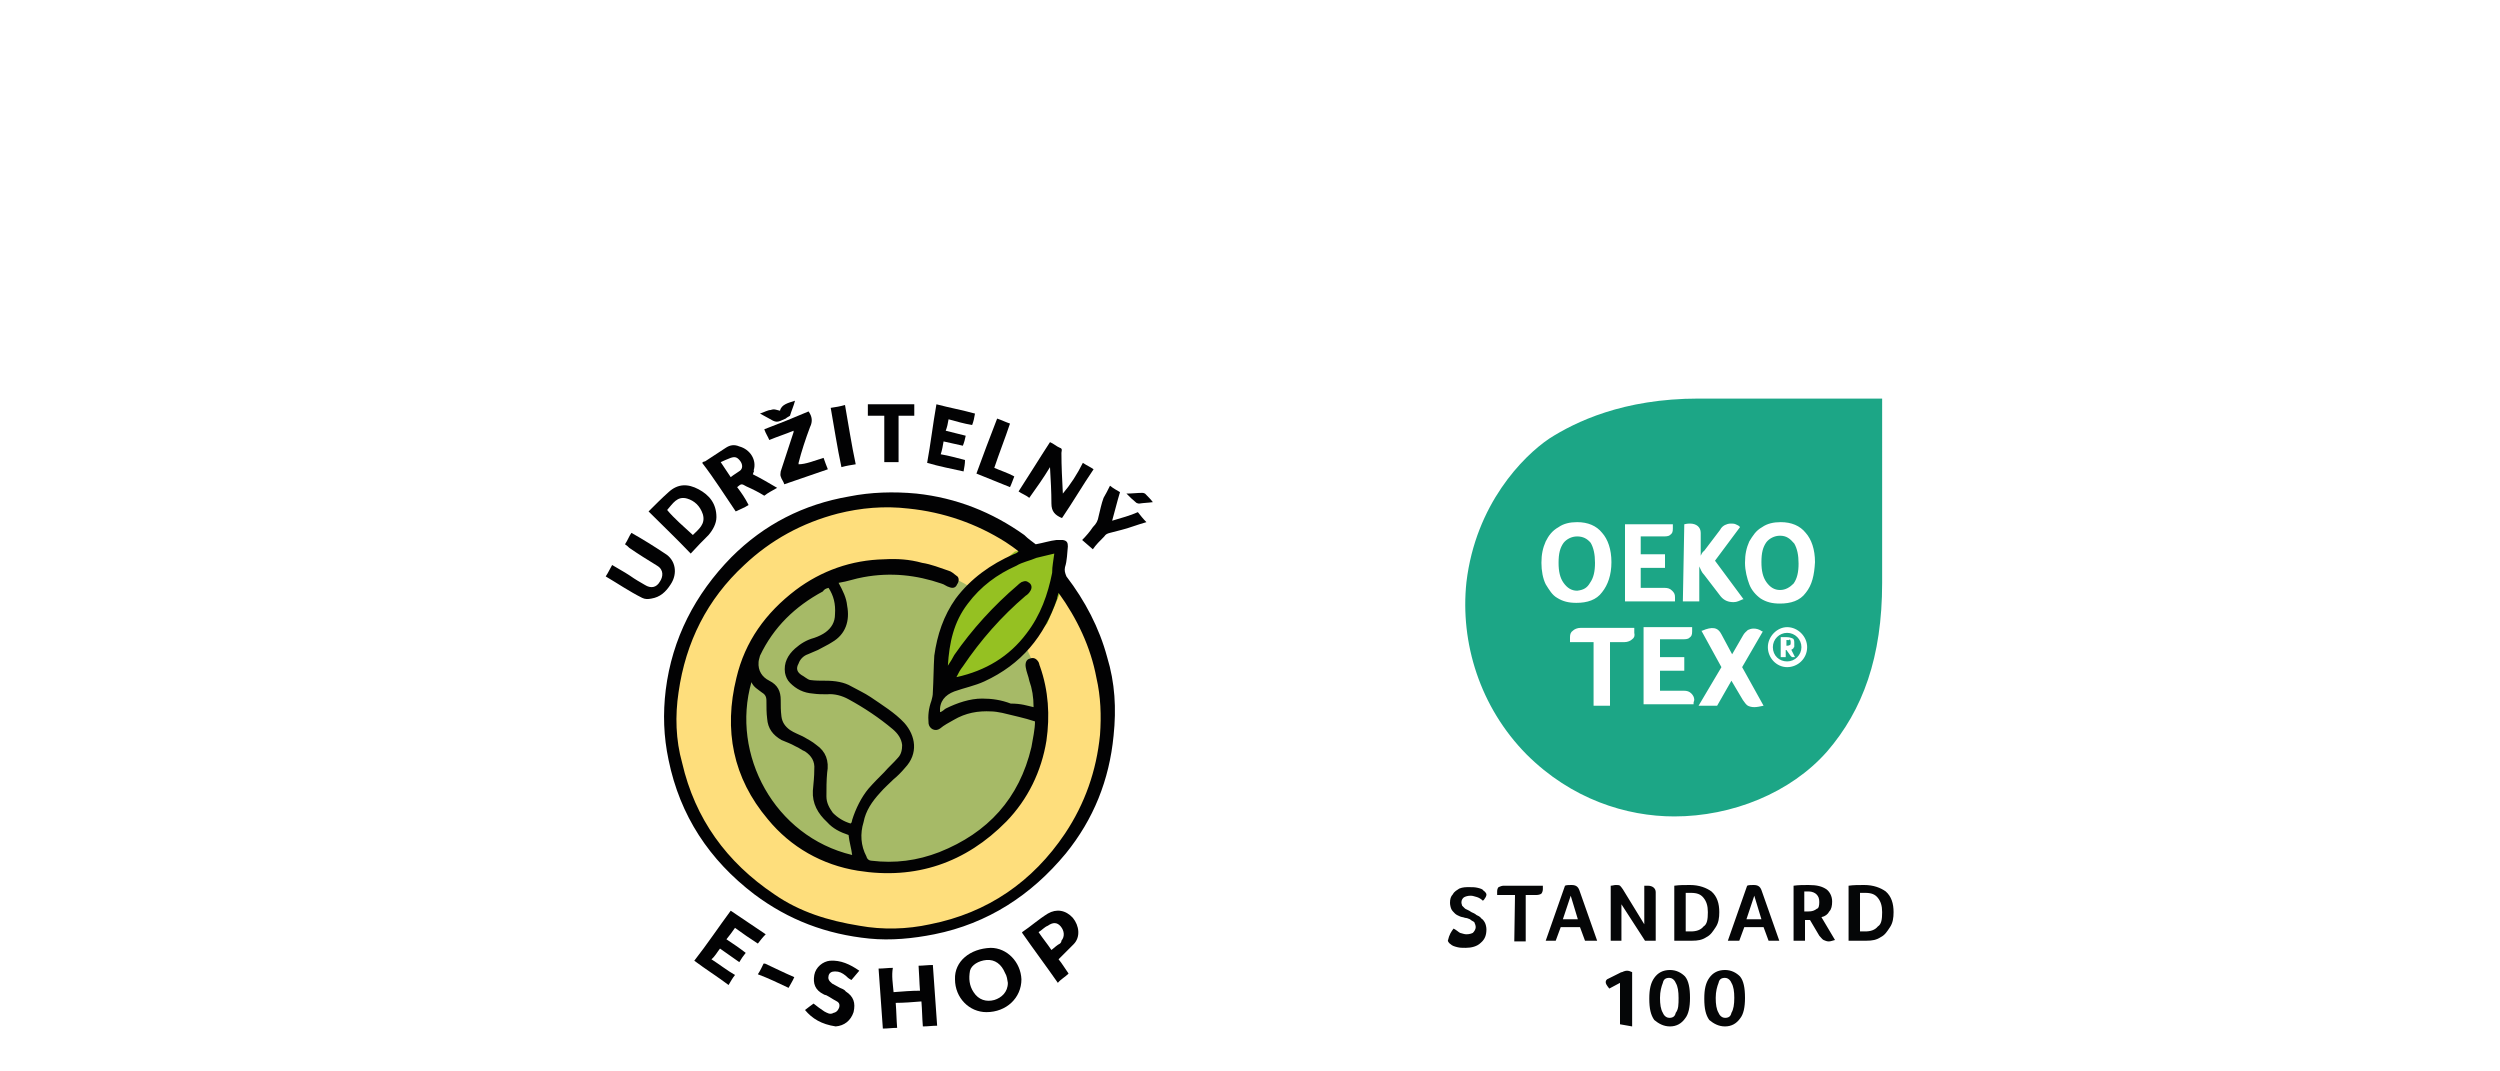 <?xml version="1.0" encoding="utf-8"?>
<!-- Generator: Adobe Illustrator 23.0.3, SVG Export Plug-In . SVG Version: 6.00 Build 0)  -->
<svg version="1.1" id="Vrstva_1" xmlns="http://www.w3.org/2000/svg" xmlns:xlink="http://www.w3.org/1999/xlink" x="0px" y="0px"
	 viewBox="0 0 350 150" style="enable-background:new 0 0 350 150;" xml:space="preserve">
<style type="text/css">
	.st0{fill:#FEDE7C;}
	.st1{fill:#A6BA67;}
	.st2{fill:#95C122;}
	.st3{fill:#020203;}
	.st4{fill:#050607;}
	.st5{fill:#1CA686;}
</style>
<g>
	<g>
		<g>
			<circle class="st0" cx="124.6" cy="100.6" r="30.3"/>
			<ellipse class="st1" cx="124.6" cy="100.4" rx="21.4" ry="21.4"/>
			<polygon class="st2" points="131.9,94.4 132.4,88.2 135.2,82.9 142.1,77.2 148.7,76.4 148.6,82.6 146.6,87.3 143.3,90.6 
				136.7,94.8 131.9,95.8 			"/>
			<g>
				<path class="st3" d="M145,76.2c1.1-0.2,2-0.5,2.9-0.6c0.2,0,0.6,0,0.9,0c0.6,0.1,0.7,0.4,0.7,0.9c-0.1,0.9-0.1,2-0.4,2.9
					c-0.1,0.5,0,0.8,0.2,1.3c2.6,3.4,4.6,7.2,5.7,11.3c1.1,3.6,1.3,7.2,0.9,11c-0.6,6.2-2.8,11.7-6.7,16.5
					c-4.8,5.8-10.9,9.8-18.4,11.3c-3,0.6-6.1,0.9-9.1,0.6c-6-0.6-11.3-2.6-16.1-6.2c-6.3-4.8-10.4-11-12-18.8
					c-0.7-3.3-0.8-6.5-0.4-9.8c0.9-7.2,4.1-13.4,9.2-18.6c4.6-4.6,10.1-7.4,16.5-8.5c3-0.6,6.2-0.7,9.4-0.4
					c5.6,0.6,10.6,2.6,15.1,5.8C144,75.5,144.5,75.8,145,76.2z M144.7,99c0-1.4-0.2-2.6-0.6-3.7c-0.1-0.6-0.4-1.2-0.5-1.9
					c-0.1-0.6,0.1-1.1,0.6-1.2c0.5-0.2,0.9,0,1.2,0.5c0.1,0.2,0.1,0.4,0.2,0.6c1.2,3.4,1.4,6.9,0.9,10.4c-0.7,4.3-2.6,8.2-5.6,11.3
					c-5.7,5.8-12.7,8.2-20.8,6.9c-5-0.8-9.4-3.3-12.6-7.2c-4.9-5.8-6.2-12.5-4.4-19.8c1.2-5.1,4.1-9.1,8.3-12.3
					c3.6-2.7,7.8-4.2,12.4-4.3c1.8-0.1,3.5,0,5.3,0.5c1.3,0.2,2.5,0.7,3.7,1.1c0.4,0.1,0.7,0.4,1.1,0.7c0.4,0.2,0.4,0.8,0.1,1.2
					c-0.2,0.5-0.6,0.6-1.1,0.4c-0.4-0.1-0.7-0.4-1.1-0.5c-3.5-1.2-7.1-1.6-10.9-0.9c-1.2,0.2-2.2,0.6-3.5,0.8
					c0.6,1.1,1.1,2.1,1.2,3.2c0.4,2.1-0.2,4-2.1,5.1c-0.6,0.4-1.3,0.7-2,1.1c-0.5,0.2-0.9,0.4-1.4,0.6c-0.6,0.2-1.1,0.7-1.3,1.3
					c-0.4,0.7-0.2,1.2,0.4,1.6c0.4,0.2,0.8,0.6,1.2,0.7c0.7,0.1,1.4,0.1,2.2,0.1c1.3,0,2.6,0.2,3.6,0.8c0.9,0.5,1.8,0.9,2.7,1.5
					c1.6,1.1,3.4,2.2,4.7,3.6c1.6,1.8,2,4.3,0.1,6.3c-0.5,0.6-1.1,1.2-1.6,1.6c-0.6,0.6-1.3,1.2-1.9,1.9c-1.1,1.2-2,2.5-2.3,4.1
					c-0.5,1.6-0.4,3.3,0.4,4.8c0.1,0.4,0.4,0.6,0.7,0.6c3.3,0.4,6.4,0,9.5-1.2c6.8-2.7,11.2-7.5,12.9-14.7c0.2-1.2,0.5-2.5,0.5-3.6
					c-1.5-0.5-3-0.8-4.6-1.2c-0.5-0.1-1.1-0.2-1.5-0.2c-1.9-0.1-3.6,0.2-5.3,1.2c-0.7,0.4-1.3,0.7-1.9,1.2c-0.7,0.5-1.5,0-1.6-0.7
					c-0.1-1.1,0-2.1,0.4-3.2c0.1-0.4,0.2-0.7,0.2-1.2c0.1-1.8,0.1-3.5,0.2-5.1c0.4-2.9,1.3-5.6,3-8c2.1-2.8,4.9-4.8,8.1-6.2
					c0.2-0.1,0.4-0.1,0.7-0.4c-0.6-0.5-1.2-0.9-1.8-1.3c-4.1-2.6-8.7-4.2-13.6-4.7c-3.4-0.4-6.7-0.1-9.9,0.7
					c-5,1.3-9.4,3.7-13.1,7.2C99,83.9,96,89.9,95,96.9c-0.5,3.3-0.4,6.7,0.5,9.9c1.8,7.8,6.2,13.9,12.9,18.4
					c3.6,2.5,7.6,3.7,11.9,4.4c3.3,0.6,6.7,0.5,9.9-0.2c8.1-1.6,14.4-6,18.9-12.7c2.8-4.2,4.4-8.8,4.9-13.8c0.2-2.7,0.1-5.4-0.5-8
					c-0.8-4.3-2.7-8.3-5.3-11.9c-0.1,0.4-0.2,0.6-0.2,0.8c-1.8,5.3-5,9.2-10.2,11.6c-1.3,0.6-2.8,0.9-4.2,1.4
					c-1.3,0.5-2.1,1.4-2,2.9c0.4-0.1,0.6-0.4,0.8-0.5c1.6-0.8,3.4-1.4,5.1-1.4c1.4,0,2.7,0.2,4,0.7C143,98.5,143.8,98.8,144.7,99z
					 M116,82.3c-0.4,0.1-0.6,0.2-0.8,0.5c-3.9,2.1-6.9,5-8.8,9c-0.1,0.4-0.2,0.7-0.2,0.9c-0.1,1.2,0.5,2.1,1.5,2.6
					c1.2,0.6,1.6,1.5,1.6,2.7c0,0.8,0,1.5,0.1,2.3c0.1,0.8,0.5,1.4,1.2,1.9c0.6,0.4,1.2,0.6,1.8,0.9c0.7,0.4,1.3,0.7,1.9,1.2
					c1.3,0.9,1.8,2.2,1.5,3.9c-0.1,1.1-0.1,2.2-0.1,3.3c0,0.9,0.4,1.6,0.9,2.3c0.7,0.7,1.5,1.2,2.5,1.5c0-0.1,0.1-0.1,0.1-0.1
					c0-0.1,0.1-0.2,0.1-0.4c0.5-1.6,1.3-3.2,2.3-4.4c0.7-0.8,1.5-1.6,2.2-2.3c0.6-0.7,1.3-1.3,1.9-2c0.5-0.5,0.6-1.2,0.6-1.8
					c-0.1-0.9-0.6-1.6-1.3-2.2c-1.9-1.6-4-3-6.2-4.2c-0.9-0.5-2-0.8-3-0.7c-0.7,0-1.3,0-2-0.1c-1.3-0.1-2.3-0.6-3.2-1.5
					c-0.4-0.4-0.6-0.9-0.7-1.4c-0.2-1.4,0.4-2.5,1.4-3.4c0.8-0.7,1.6-1.2,2.7-1.5c0.6-0.2,1.2-0.5,1.6-0.8c0.8-0.6,1.3-1.4,1.3-2.5
					C117,84.5,116.7,83.4,116,82.3z M105.2,95.5c-2.9,10.1,3.2,21.6,14.1,24.2c-0.1-0.9-0.4-1.8-0.5-2.8c-1.2-0.4-2.2-0.9-3-1.8
					c-1.3-1.2-2.1-2.6-2-4.4c0.1-1.1,0.2-2,0.2-3c0.1-1.1-0.4-1.9-1.3-2.5c-0.5-0.2-0.8-0.5-1.3-0.7c-0.7-0.4-1.3-0.6-2-0.9
					c-1.2-0.7-1.9-1.6-2-3c-0.1-0.8-0.1-1.6-0.1-2.5c0-0.6-0.2-0.9-0.7-1.2C106.1,96.5,105.5,96.2,105.2,95.5z M147.6,77.5
					c-0.9,0.2-1.6,0.4-2.5,0.6c-0.9,0.4-2,0.6-2.8,1.1c-2.7,1.2-5,2.9-6.8,5.3c-2,2.6-2.6,5.5-2.8,8.7c0.4-0.6,0.7-1.1,0.9-1.5
					c2.5-3.6,5.5-6.9,8.9-9.8c0.1-0.1,0.2-0.2,0.5-0.4c0.5-0.2,0.7-0.2,1.1,0.1s0.4,0.8,0.1,1.2c-0.1,0.2-0.4,0.5-0.6,0.6
					c-3.4,2.9-6.3,6.2-8.8,9.9c-0.4,0.5-0.6,0.9-0.9,1.5c4.1-0.9,7.4-2.9,9.8-6.1c2-2.6,3-5.5,3.6-8.5
					C147.3,79.2,147.5,78.4,147.6,77.5z"/>
				<path class="st3" d="M133.7,137.1c-0.1-2.5,2.1-4.3,5-4.4c2.3,0,4.2,2,4.3,4.4c0,2.6-2.1,4.6-4.9,4.6
					C135.7,141.7,133.7,139.7,133.7,137.1z M141.1,137.6c-0.1-0.5-0.1-0.9-0.4-1.4c-0.5-1.2-1.4-1.9-2.6-1.8
					c-1.1,0.1-2.1,0.7-2.3,1.5c-0.2,1.1-0.1,2.1,0.5,3c0.7,1.1,1.8,1.4,2.9,1.1C140.2,139.7,141.1,138.9,141.1,137.6z"/>
				<path class="st3" d="M151.6,64.8c0.6,0.4,1.1,0.6,1.5,0.9c-1.5,2.2-2.9,4.6-4.4,6.8c-0.1,0-0.1,0-0.1,0c-0.9-0.4-1.4-0.9-1.4-2
					c0-1.6-0.1-3.4-0.2-5.1c-0.9,1.5-1.9,2.9-2.9,4.3c-0.5-0.4-1.1-0.6-1.5-0.9c1.5-2.3,2.9-4.6,4.4-6.9c0.5,0.2,0.9,0.6,1.4,0.8
					c0.4,0.1,0.2,0.5,0.2,0.7c0,1.9,0.1,3.7,0.2,5.7C149.9,67.8,150.8,66.4,151.6,64.8z"/>
				<path class="st3" d="M125.1,138.9c1.3-0.1,2.5-0.2,3.7-0.2c-0.1-1.2-0.1-2.2-0.2-3.5c0.6,0,1.3-0.1,2-0.1
					c0.2,2.9,0.4,5.7,0.6,8.5c-0.7,0-1.3,0.1-2,0.1c-0.1-1.2-0.1-2.3-0.2-3.5c-1.2,0.1-2.5,0.2-3.6,0.2c0.1,1.2,0.1,2.3,0.2,3.5
					c-0.7,0-1.3,0.1-2,0.1c-0.2-2.8-0.4-5.6-0.6-8.4c0.7,0,1.3-0.1,2-0.1C124.8,136.6,125,137.7,125.1,138.9z"/>
				<path class="st3" d="M105.4,66.4c1.2,0.6,2.2,1.2,3.4,1.9c-0.7,0.4-1.3,0.7-1.8,1.1c-0.8-0.5-1.6-0.9-2.5-1.3
					c-0.7-0.4-0.7-0.4-1.3,0.1c0.6,0.8,1.1,1.5,1.6,2.5c-0.6,0.4-1.2,0.6-1.8,0.9c-1.5-2.2-3-4.6-4.7-6.8c0.1-0.1,0.2-0.2,0.4-0.2
					c0.9-0.6,2-1.3,2.9-1.9c0.6-0.4,1.2-0.5,1.9-0.2c1.5,0.4,2.5,1.9,2,3.4C105.7,65.8,105.5,66,105.4,66.4z M100.9,64.7
					c0.5,0.7,0.9,1.4,1.4,2.1c0.5-0.4,0.9-0.6,1.3-0.9s0.4-0.9,0-1.4s-0.7-0.6-1.3-0.4C101.8,64.3,101.3,64.5,100.9,64.7z"/>
				<path class="st3" d="M90.8,71.6c0.9-0.9,1.9-1.9,2.8-2.7c1.3-1.2,2.7-1.2,4.2-0.4c1.5,0.8,2.5,2,2.5,3.9c0,0.9-0.5,1.8-1.1,2.5
					c-0.8,0.8-1.6,1.6-2.5,2.6C94.7,75.4,92.8,73.6,90.8,71.6z M97,74.9c0.8-0.8,1.8-1.5,1.4-2.9c-0.4-1.2-1.2-1.9-2.2-2.2
					c-1.4-0.4-2,0.7-2.8,1.6C94.4,72.6,95.7,73.7,97,74.9z"/>
				<path class="st3" d="M148.2,134.3c0.5,0.6,0.9,1.3,1.4,2c-0.5,0.5-1.1,0.8-1.5,1.3c-1.6-2.3-3.4-4.7-5-7c0-0.1,0-0.1,0-0.1
					c1.2-0.8,2.3-1.8,3.6-2.6c1.2-0.7,2.5-0.5,3.5,0.6c0.9,1.1,1.1,2.7,0.1,3.7C149.6,132.9,148.9,133.6,148.2,134.3z M147.2,133
					c0.5-0.4,0.8-0.7,1.2-0.9c0.1-0.1,0.2-0.2,0.2-0.4c0.5-0.6,0.4-1.4-0.1-2c-0.5-0.6-1.1-0.6-1.8-0.1c-0.5,0.2-0.8,0.6-1.3,0.9
					C146,131.4,146.6,132.1,147.2,133z"/>
				<path class="st3" d="M106.1,132.1c-1.1-0.7-2.1-1.4-3.2-2.2c-0.4,0.6-0.8,1.1-1.2,1.6c0.9,0.6,1.8,1.2,2.7,1.9
					c-0.4,0.5-0.6,0.8-0.9,1.3c-0.9-0.6-1.8-1.3-2.7-1.9c-0.4,0.5-0.7,1.1-1.2,1.5c1.1,0.7,2.1,1.5,3.3,2.2
					c-0.4,0.5-0.6,0.9-0.9,1.4c-1.6-1.2-3.2-2.2-4.8-3.4c1.8-2.3,3.4-4.7,5.1-7c1.6,1.1,3.3,2.2,4.9,3.3
					C106.7,131.3,106.5,131.6,106.1,132.1z"/>
				<path class="st3" d="M115.3,64.1c0.2,0.6,0.4,1.1,0.6,1.6c-2,0.7-4.1,1.4-6.1,2.1c-0.1-0.4-0.4-0.7-0.5-1.1
					c-0.1-0.2,0-0.5,0-0.7c0.6-1.9,1.2-3.6,1.8-5.5c0,0,0-0.1,0-0.2c-1.2,0.5-2.2,0.8-3.4,1.3c-0.2-0.5-0.5-0.9-0.7-1.5
					c2.1-0.8,4.1-1.6,6.2-2.5c0.5,0.7,0.6,1.4,0.2,2.2c-0.6,1.6-1.2,3.4-1.6,5c0,0.1,0,0.1,0,0.2C112.8,65,114,64.5,115.3,64.1z"/>
				<path class="st3" d="M87.5,76.2c0.4-0.6,0.6-1.2,0.9-1.6c1.6,0.9,3.2,1.9,4.7,2.9c1.5,0.9,1.8,2.8,0.8,4.3
					c-0.7,1.1-1.5,1.8-2.7,2c-0.5,0.1-0.9,0.1-1.3-0.1c-1.8-0.9-3.4-2-5.1-3c0.4-0.6,0.6-1.1,0.9-1.6c0.8,0.5,1.6,0.9,2.5,1.5
					c0.7,0.5,1.4,0.9,2.1,1.3c0.8,0.5,1.6,0.4,2.1-0.5c0.4-0.6,0.6-1.6-0.4-2.2c-1.3-0.8-2.6-1.6-3.9-2.5
					C87.9,76.5,87.8,76.4,87.5,76.2z"/>
				<path class="st3" d="M134.9,66c-1.8-0.4-3.4-0.7-5.1-1.2c0.5-2.7,0.8-5.4,1.3-8.2c1.9,0.5,3.6,0.8,5.4,1.3
					c-0.1,0.6-0.2,1.1-0.4,1.6c-1.2-0.2-2.2-0.5-3.3-0.8c-0.1,0.6-0.2,1.1-0.4,1.6c0.9,0.2,1.9,0.5,2.8,0.7
					c-0.1,0.5-0.2,0.9-0.4,1.4c-0.9-0.2-1.8-0.4-2.7-0.6c-0.1,0.6-0.2,1.2-0.4,1.8c1.2,0.2,2.2,0.5,3.4,0.8
					C135.1,65,135,65.4,134.9,66z"/>
				<path class="st3" d="M112.7,141.4c0.5-0.4,0.8-0.6,1.2-0.9c0.5,0.4,0.9,0.7,1.5,1.1c0.4,0.2,0.8,0.5,1.3,0.2
					c0.5-0.1,0.7-0.5,0.8-0.8c0.1-0.5-0.1-0.7-0.5-0.9s-0.8-0.5-1.2-0.7c-0.1-0.1-0.4-0.1-0.5-0.2c-1.2-0.6-1.5-1.5-1.3-2.7
					c0.2-1.1,1.2-1.9,2.2-2c1.5-0.1,2.8,0.5,4.1,1.4c-0.4,0.5-0.7,0.8-1.1,1.3c-0.4-0.2-0.6-0.4-0.8-0.6c-0.5-0.4-0.9-0.6-1.5-0.6
					c-0.5,0-0.8,0.2-0.9,0.6c-0.1,0.4,0,0.7,0.5,1.1c0.4,0.2,0.7,0.4,1.1,0.6c0.2,0.1,0.6,0.2,0.8,0.5c1.1,0.7,1.4,1.6,1.1,2.9
					c-0.4,1.2-1.3,1.9-2.5,2C115,143.4,113.7,142.6,112.7,141.4z"/>
				<path class="st3" d="M155.4,68c0.5,0.4,0.9,0.6,1.4,0.9c-0.4,1.3-0.7,2.6-1.1,4c1.3-0.4,2.5-0.7,3.6-1.2
					c0.4,0.5,0.7,0.9,1.2,1.4c-0.7,0.2-1.3,0.4-1.9,0.6c-1.1,0.4-2.1,0.6-3.2,0.9c-0.4,0.1-0.6,0.2-0.8,0.5
					c-0.6,0.6-1.2,1.2-1.6,1.8c-0.6-0.5-0.9-0.8-1.5-1.3c0.6-0.6,1.1-1.2,1.5-1.8c0.5-0.5,0.7-0.9,0.8-1.5c0.2-0.8,0.4-1.8,0.7-2.6
					C154.8,69.2,155.1,68.6,155.4,68z"/>
				<path class="st3" d="M128,58.2c-0.7,0-1.5,0-2.2,0c0,2.2,0,4.3,0,6.5c-0.6,0-1.3,0-2,0c0-2.1,0-4.3,0-6.5c-0.8,0-1.5,0-2.3,0
					c0-0.6,0-1.1,0-1.6c2.2,0,4.3,0,6.5,0C128,57.1,128,57.6,128,58.2z"/>
				<path class="st3" d="M139.6,58.6c0.6,0.2,1.2,0.5,1.8,0.7c-0.7,2.1-1.5,4.1-2.2,6.2c0.9,0.4,1.9,0.7,2.8,1.2
					c-0.2,0.5-0.4,1.1-0.6,1.5c-1.5-0.6-3-1.2-4.7-1.9C137.6,63.8,138.6,61.2,139.6,58.6z"/>
				<path class="st3" d="M116.3,57.1c0.7-0.1,1.3-0.2,2-0.4c0.5,2.8,0.9,5.5,1.5,8.3c-0.6,0.1-1.3,0.2-2,0.4
					C117.2,62.6,116.8,59.9,116.3,57.1z"/>
				<path class="st3" d="M106.1,136.4c0.4-0.6,0.6-1.1,0.8-1.5c0.1,0,0.1,0,0.2,0c1.3,0.6,2.7,1.3,4.1,1.9c-0.2,0.5-0.6,1.1-0.8,1.5
					C108.9,137.6,107.7,137,106.1,136.4z"/>
				<path class="st3" d="M109.2,57.5c0.2-0.9,1.2-1.1,2.1-1.4c-0.2,0.8-0.5,1.4-0.7,2.1c-0.1,0.1-0.4,0.2-0.6,0.4
					c-1.3,0.6-1.3,0.6-2.5-0.1c-0.4-0.2-0.7-0.4-1.1-0.6c0.6-0.2,1.1-0.5,1.5-0.5C108.4,57.2,108.7,57.4,109.2,57.5z"/>
				<path class="st3" d="M161.4,70.3c-0.7,0.1-1.3,0.1-1.9,0.2c-0.1,0-0.2,0-0.4-0.1c-0.5-0.4-0.9-0.8-1.4-1.3
					c0.8,0,1.5-0.1,2.2-0.1c0.1,0,0.2,0,0.4,0.1C160.7,69.5,161.1,69.9,161.4,70.3z"/>
			</g>
		</g>
	</g>
	<g>
		<path class="st4" d="M244.3,139.7c0,1.3-0.2,2.3-0.7,2.9c-0.5,0.7-1.2,1.1-2.1,1.1s-1.6-0.4-2.2-0.9c-0.5-0.7-0.7-1.6-0.7-3
			c0-1.3,0.2-2.2,0.7-2.9c0.5-0.7,1.2-1.1,2.2-1.1c0.9,0,1.6,0.4,2.1,0.9C244.1,137.3,244.3,138.3,244.3,139.7 M242.8,139.7
			c0-0.9-0.1-1.6-0.4-2.1c-0.2-0.5-0.6-0.7-0.9-0.7c-0.5,0-0.8,0.2-0.9,0.7c-0.2,0.5-0.4,1.2-0.4,2.1s0.1,1.6,0.4,2.1
			c0.2,0.5,0.6,0.7,0.9,0.7c0.5,0,0.8-0.2,0.9-0.7C242.7,141.3,242.8,140.6,242.8,139.7 M236.6,139.7c0,1.3-0.2,2.3-0.7,2.9
			c-0.5,0.7-1.2,1.1-2.1,1.1s-1.6-0.4-2.2-0.9c-0.5-0.7-0.7-1.6-0.7-3c0-1.3,0.2-2.2,0.7-2.9c0.5-0.7,1.2-1.1,2.2-1.1
			c0.9,0,1.6,0.4,2.1,0.9C236.4,137.3,236.6,138.3,236.6,139.7 M235,139.7c0-0.9-0.1-1.6-0.4-2.1c-0.2-0.5-0.6-0.7-0.9-0.7
			c-0.5,0-0.8,0.2-0.9,0.7c-0.2,0.5-0.4,1.2-0.4,2.1s0.1,1.6,0.4,2.1c0.2,0.5,0.6,0.7,0.9,0.7c0.5,0,0.8-0.2,0.9-0.7
			C235,141.3,235,140.6,235,139.7 M226.8,143.4v-5.8l-1.5,0.8c-0.4-0.5-0.5-0.7-0.5-0.9c0-0.2,0.1-0.4,0.4-0.5l1.6-0.8
			c0.1-0.1,0.4-0.1,0.5-0.2c0.1,0,0.2-0.1,0.5-0.1c0.2,0,0.5,0.1,0.7,0.2v7.6L226.8,143.4L226.8,143.4z M265.1,127.7
			c0,0.8-0.1,1.5-0.5,2.1c-0.4,0.6-0.7,1.1-1.3,1.4c-0.6,0.4-1.2,0.5-2,0.5h-2.5V124c0.7-0.1,1.4-0.1,2.2-0.1c1.3,0,2.3,0.4,3,0.9
			C264.8,125.5,265.1,126.5,265.1,127.7 M263.5,127.7c0-0.9-0.2-1.5-0.6-2c-0.4-0.5-0.9-0.7-1.8-0.7c-0.2,0-0.5,0-0.7,0v5.4h0.7
			c0.8,0,1.4-0.2,1.8-0.7C263.4,129.4,263.5,128.7,263.5,127.7 M256.5,126.2c0,0.6-0.1,1.1-0.4,1.4c-0.2,0.4-0.6,0.7-1.1,0.8
			l1.9,3.2c-0.4,0.1-0.6,0.2-0.9,0.2c-0.2,0-0.5-0.1-0.7-0.2c-0.2-0.1-0.4-0.4-0.6-0.6l-1.3-2.2h-0.7v2.9h-1.6V124
			c0.7-0.1,1.4-0.1,2.1-0.1c1.2,0,1.9,0.2,2.5,0.6C256.1,124.8,256.5,125.4,256.5,126.2 M254.7,126.3c0-0.5-0.1-0.8-0.4-1.1
			c-0.2-0.2-0.6-0.4-1.1-0.4c-0.1,0-0.2,0-0.4,0s-0.2,0-0.2,0v2.8h0.6c0.5,0,0.8-0.1,1.2-0.4C254.6,127.2,254.7,126.8,254.7,126.3
			 M247.6,131.7l-0.7-1.9h-2.7l-0.7,1.9h-1.6l2.7-7.7c0.2-0.1,0.6-0.1,0.9-0.1c0.6,0,0.9,0.2,1.1,0.7l2.5,7.1H247.6z M245.6,125.4
			l-1.1,3.3h2.1L245.6,125.4z M240.7,127.7c0,0.8-0.1,1.5-0.5,2.1c-0.4,0.6-0.7,1.1-1.3,1.4c-0.6,0.4-1.2,0.5-2,0.5h-2.5V124
			c0.7-0.1,1.4-0.1,2.2-0.1c1.3,0,2.3,0.4,3,0.9C240.4,125.5,240.7,126.5,240.7,127.7 M239.1,127.7c0-0.9-0.2-1.5-0.6-2
			c-0.4-0.5-0.9-0.7-1.8-0.7c-0.2,0-0.5,0-0.7,0v5.4h0.7c0.8,0,1.4-0.2,1.8-0.7C239,129.4,239.1,128.7,239.1,127.7 M231.7,131.7
			h-1.4l-3.3-5.1v5.1h-1.5V124c0.2,0,0.5-0.1,0.7-0.1c0.2,0,0.5,0,0.6,0.1c0.1,0.1,0.2,0.2,0.4,0.5l3,4.9V124c0.2,0,0.5,0,0.5,0
			c0.7,0,1.1,0.4,1.1,0.9V131.7L231.7,131.7z M221.9,131.7l-0.7-1.9h-2.7l-0.7,1.9h-1.4l2.7-7.7c0.2-0.1,0.6-0.1,0.9-0.1
			c0.6,0,0.9,0.2,1.1,0.7l2.5,7.1H221.9z M219.9,125.4l-1.1,3.3h2.1L219.9,125.4z M212.1,125.3h-2.5c0-0.1,0-0.2,0-0.5
			s0.1-0.5,0.2-0.6c0.2-0.1,0.5-0.2,0.7-0.2h5.5c0,0.1,0,0.4,0,0.5c0,0.2-0.1,0.5-0.2,0.6c-0.1,0.1-0.4,0.2-0.7,0.2h-1.5v6.5h-1.6
			L212.1,125.3z M203.5,130c0.4,0.2,0.7,0.5,0.9,0.6c0.4,0.1,0.6,0.2,0.9,0.2c0.4,0,0.7-0.1,0.9-0.2c0.2-0.2,0.4-0.5,0.4-0.8
			c0-0.2-0.1-0.5-0.2-0.7c-0.1-0.1-0.4-0.2-0.6-0.4c-0.2-0.1-0.5-0.2-0.7-0.2c-0.2-0.1-0.5-0.1-0.7-0.2c-0.2-0.1-0.5-0.2-0.7-0.4
			s-0.4-0.4-0.5-0.6c-0.1-0.2-0.2-0.6-0.2-0.9c0-0.5,0.1-0.9,0.4-1.2c0.2-0.4,0.6-0.6,0.9-0.8c0.5-0.2,0.9-0.2,1.4-0.2
			c0.4,0,0.8,0,1.2,0.1c0.4,0.1,0.7,0.2,0.8,0.4c0.2,0.1,0.4,0.4,0.4,0.5c0,0.1,0,0.2-0.1,0.4c-0.1,0.1-0.2,0.4-0.4,0.5
			c-0.2-0.2-0.5-0.4-0.8-0.5c-0.4-0.1-0.6-0.2-0.9-0.2c-0.4,0-0.7,0.1-0.9,0.2s-0.4,0.4-0.4,0.7c0,0.1,0,0.2,0.1,0.5
			c0.1,0.1,0.2,0.2,0.4,0.4c0.1,0.1,0.5,0.2,0.9,0.5c0.2,0.1,0.5,0.2,0.7,0.4c0.2,0.1,0.5,0.2,0.7,0.5c0.2,0.1,0.4,0.4,0.5,0.6
			c0.1,0.2,0.2,0.6,0.2,0.9c0,0.8-0.2,1.4-0.8,1.9c-0.5,0.5-1.3,0.7-2.1,0.7c-0.5,0-0.8,0-1.2-0.1c-0.4-0.1-0.7-0.2-0.9-0.4
			c-0.2-0.1-0.4-0.4-0.4-0.5C202.9,130.8,203.2,130.4,203.5,130"/>
		<path class="st5" d="M222.6,81.6c0.5-0.7,0.7-1.6,0.7-2.8c0-1.2-0.2-2.1-0.6-2.8c-0.5-0.6-1.1-0.9-1.9-0.9c-0.8,0-1.5,0.4-1.9,0.9
			c-0.5,0.7-0.7,1.5-0.7,2.8c0,1.2,0.2,2.1,0.7,2.8c0.5,0.7,1.1,1.1,1.9,1.1C221.7,82.6,222.2,82.3,222.6,81.6 M250.2,88.6
			c-1.1,0-2,0.9-2,2c0,1.2,0.9,2,2,2s2-0.9,2-2C252.2,89.5,251.3,88.6,250.2,88.6 M251.3,92h-0.1c0,0-0.1,0-0.2,0
			c-0.1,0-0.2,0-0.2-0.1c-0.1,0-0.1-0.1-0.2-0.2l-0.5-0.7h-0.1V92h-0.7v-2.8l0,0c0.1,0,0.2,0,0.4,0s0.2,0,0.4,0
			c0.4,0,0.7,0.1,0.9,0.2s0.2,0.4,0.2,0.7c0,0.1,0,0.2,0,0.4s-0.1,0.1-0.1,0.2s-0.1,0.1-0.2,0.2c0,0-0.1,0-0.1,0.1L251.3,92
			L251.3,92z M249.2,75c-0.8,0-1.5,0.4-1.9,0.9c-0.5,0.7-0.7,1.5-0.7,2.8c0,1.2,0.2,2.1,0.7,2.8c0.5,0.7,1.1,1.1,1.9,1.1
			c0.8,0,1.4-0.4,1.9-0.9c0.5-0.7,0.7-1.6,0.7-2.8c0-1.2-0.2-2.1-0.6-2.8C250.6,75.4,250.1,75,249.2,75 M237.8,55.8
			c-10.6,0-17.3,3.3-20.9,5.6c-3.7,2.5-10.3,9.2-11.6,20.1c-0.9,8.5,1.9,17.5,8.4,24.1c6.3,6.3,14,8.7,20.7,8.7
			c8.1,0,16.3-3.3,21.4-9.1c5-5.8,7.7-13.2,7.7-23.6V55.8H237.8L237.8,55.8z M235.8,73.4L235.8,73.4c0.4-0.1,0.7-0.1,0.8-0.1
			c0.9,0,1.5,0.5,1.5,1.3v3.3v-0.1c0.1-0.2,0.2-0.5,0.5-0.7l2.2-2.9c0.2-0.4,0.5-0.6,0.7-0.7c0.2-0.1,0.5-0.2,0.8-0.2
			c0.2,0,0.5,0,0.7,0.1c0.2,0.1,0.5,0.2,0.6,0.4l0,0l-3.5,4.7l4,5.4H244c-0.5,0.2-0.8,0.4-1.3,0.4c-0.7,0-1.3-0.2-1.8-0.8l-2.3-3
			c-0.4-0.4-0.5-0.8-0.7-1.2v4.9h-2.3L235.8,73.4L235.8,73.4z M227.4,73.4h6.8l0,0c0,0.1,0,0.4,0,0.6c0,0.5-0.1,0.7-0.4,0.9
			c-0.2,0.2-0.6,0.2-1.1,0.2h-3v2.5h3.4v1.9h-3.4v2.8h3.3c0.5,0,0.8,0.1,1.1,0.4s0.4,0.5,0.4,0.9c0,0.1,0,0.2,0,0.4
			c0,0.1,0,0.1,0,0.2l0,0h-7V73.4z M216.4,81.8c-0.4-0.8-0.6-1.9-0.6-3c0-1.2,0.2-2.1,0.6-3c0.4-0.8,0.9-1.5,1.8-2
			c0.7-0.5,1.6-0.7,2.6-0.7c1.5,0,2.7,0.5,3.5,1.5c0.8,0.9,1.3,2.3,1.3,4.1c0,1.8-0.5,3.2-1.3,4.2c-0.8,1.1-2.1,1.5-3.6,1.5
			c-1.1,0-1.9-0.2-2.7-0.7C217.3,83.3,216.9,82.6,216.4,81.8 M228.5,89.5c-0.2,0.2-0.6,0.4-1.1,0.4h-2v8.9h-2.3v-8.9h-3.3l0,0
			c0-0.2,0-0.5,0-0.7c0-0.4,0.1-0.7,0.4-0.9c0.2-0.2,0.6-0.4,1.1-0.4h7.5l0,0c0,0.2,0,0.5,0,0.7C228.9,89,228.8,89.3,228.5,89.5
			 M237.1,98.4c0,0.1,0,0.1,0,0.2l0,0h-7V87.8h6.8l0,0c0,0.1,0,0.4,0,0.6c0,0.5-0.1,0.7-0.4,0.9c-0.2,0.2-0.6,0.2-1.1,0.2h-3V92h3.4
			v1.9h-3.4v2.8h3.3c0.5,0,0.8,0.1,1.1,0.4c0.2,0.2,0.4,0.5,0.4,0.9C237.1,98.3,237.1,98.4,237.1,98.4 M246.9,98.8
			c-0.5,0.1-0.9,0.2-1.3,0.2c-0.4,0-0.7-0.1-0.9-0.2c-0.2-0.1-0.5-0.5-0.7-0.8l-1.6-2.7l-2,3.5h-2.6l3.2-5.4l-2.8-5.1h0.1
			c1.4-0.6,2.2-0.5,2.7,0.5l1.5,2.8l1.5-2.6c0.2-0.4,0.5-0.6,0.7-0.8c0.2-0.1,0.5-0.2,0.8-0.2c0.4,0,0.8,0.1,1.2,0.4h0.1l-2.9,5
			L246.9,98.8L246.9,98.8z M250.2,93.4c-1.5,0-2.7-1.3-2.7-2.8c0-1.5,1.3-2.8,2.7-2.8c1.5,0,2.8,1.3,2.8,2.8
			C253,92.2,251.7,93.4,250.2,93.4 M252.8,83c-0.8,1.1-2.1,1.5-3.6,1.5c-1.1,0-1.9-0.2-2.7-0.7c-0.7-0.5-1.3-1.2-1.6-2
			s-0.6-1.9-0.6-3c0-1.2,0.2-2.1,0.6-3c0.5-0.8,0.9-1.5,1.8-2c0.7-0.5,1.6-0.7,2.6-0.7c1.5,0,2.7,0.5,3.5,1.5
			c0.8,0.9,1.3,2.3,1.3,4.1C254,80.5,253.7,81.9,252.8,83 M250.2,89.6h-0.1v0.8h0.1c0.1,0,0.2,0,0.4-0.1c0.1-0.1,0.1-0.1,0.1-0.4
			c0-0.1,0-0.2-0.1-0.4C250.4,89.7,250.3,89.6,250.2,89.6"/>
	</g>
</g>
</svg>
